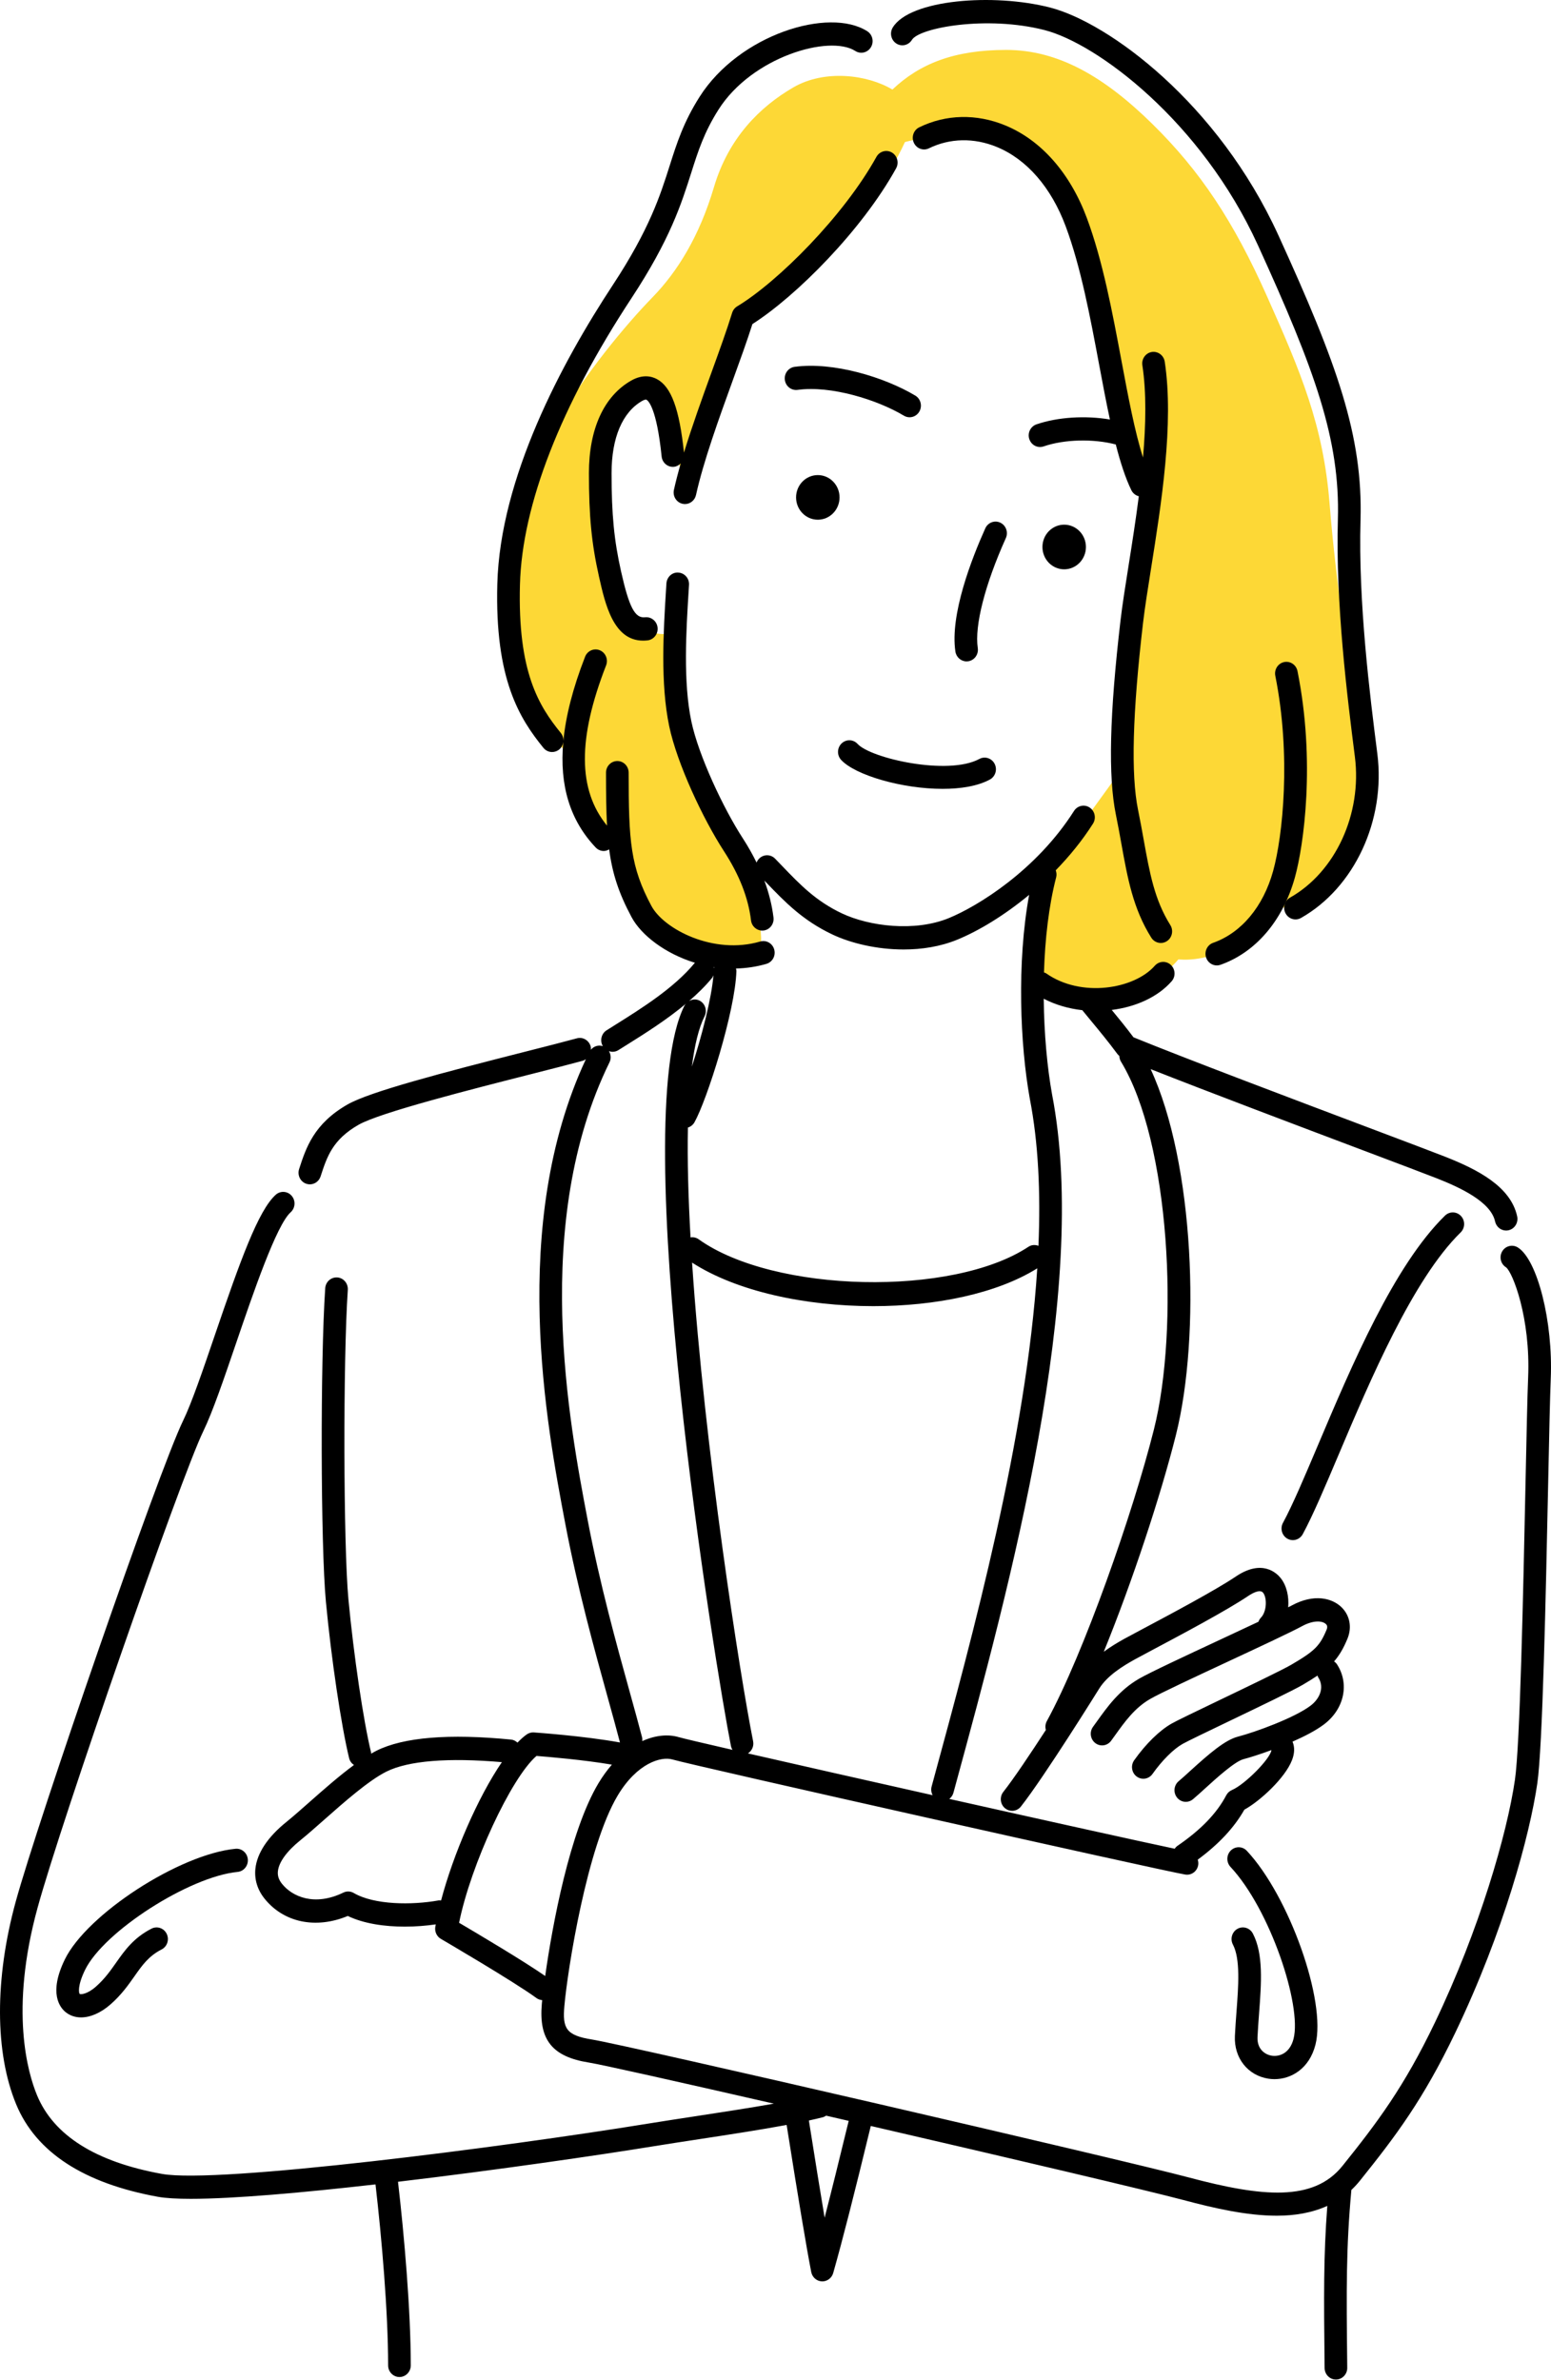<?xml version="1.0" encoding="UTF-8"?> <svg xmlns="http://www.w3.org/2000/svg" width="552" height="847" viewBox="0 0 552 847" fill="none"> <path d="M322.063 50.554C310.18 76.48 286.413 97.448 264.873 111.933C258.933 130.999 245.864 165.667 244.077 173.316C238.134 154.254 236.318 139.324 229.964 139.004C223.611 138.683 218.081 143.961 215.855 156.16C213.625 168.359 212.51 178.653 216.224 196.953C219.679 213.975 224.024 227.075 238.876 225.547C240.364 243.086 238.134 255.286 246.304 271.298C254.477 287.31 272.303 317.048 270.816 337.634C250.763 340.685 238.876 337.634 232.194 329.248C225.509 320.861 222.91 312.474 220.311 301.036C207.682 297.224 200.996 280.446 202.484 268.247C188.002 256.427 182.058 235.461 181.316 217.922C180.574 200.383 185.399 172.934 196.541 153.109C207.682 133.285 223.279 114.987 232.194 105.835C241.106 96.683 248.906 84.105 254.104 66.566C259.305 49.03 270.447 38.02 282.327 31.112C293.468 24.631 308.696 26.534 317.607 31.874C327.264 22.721 339.521 17.765 358.089 17.765C376.658 17.765 392.997 27.296 410.082 44.073C427.163 60.85 439.047 78.765 450.93 105.453C462.814 132.14 470.987 151.203 473.216 179.414C475.442 207.629 480.64 241.559 483.985 261.384C486.782 277.982 484.727 294.173 480.271 302.56C475.815 310.947 465.043 325.052 452.79 322.767C443.133 337.634 429.762 342.209 419.363 341.447C409.709 352.884 388.542 360.127 368.116 349.072C368.858 333.06 370.342 317.048 372.572 307.896C381.856 298.365 390.399 285.783 399.31 273.583C401.54 241.559 403.024 195.809 408.967 175.223C400.425 164.93 395.596 137.097 391.883 112.699C388.169 88.296 382.226 64.659 368.858 54.749C355.49 44.835 342.862 45.218 322.063 50.554Z" fill="#FDD836"></path> <path d="M461.069 327.204C459.652 327.204 458.272 326.432 457.54 325.063C456.465 323.064 457.174 320.548 459.121 319.448C475.299 310.296 484.788 289.686 482.203 269.327L482.143 268.848C479.581 248.682 475.289 214.934 476.152 184.834C476.965 156.492 468.03 131.831 447.695 87.27C427.568 43.171 390.477 15.507 371.747 10.702C351.214 5.442 327.195 9.857 324.563 14.177C323.384 16.114 320.899 16.707 319.012 15.493C317.125 14.284 316.551 11.733 317.729 9.792C323.817 -0.215 353.601 -2.487 373.701 2.677C394.53 8.024 433.521 36.714 454.991 83.76C475.89 129.552 485.067 155.051 484.211 185.075C483.365 214.517 487.602 247.858 490.134 267.776L490.195 268.258C493.2 291.909 482.022 315.939 463.013 326.69C462.395 327.042 461.727 327.204 461.069 327.204Z" fill="black"></path> <path d="M433.064 343.577C431.391 343.577 429.827 342.498 429.253 340.785C428.531 338.624 429.649 336.269 431.754 335.528C441.791 331.984 449.571 322.688 453.093 310.016C456.535 297.654 459.584 268.94 453.882 240.504C453.432 238.267 454.836 236.078 457.015 235.616C459.194 235.158 461.327 236.595 461.777 238.836C468.24 271.063 463.993 300.977 460.843 312.291C456.582 327.596 446.935 338.917 434.373 343.35C433.94 343.505 433.497 343.577 433.064 343.577Z" fill="black"></path> <path d="M317.41 54.27C315.473 53.15 313.015 53.843 311.917 55.828C300.366 76.725 276.968 100.207 262.365 109.025C261.505 109.542 260.864 110.366 260.565 111.341C258.705 117.391 256.015 124.813 253.168 132.679C249.86 141.803 246.281 151.728 243.424 161.069C241.782 145.488 238.89 137.632 233.787 134.909C231.852 133.879 228.696 133.13 224.626 135.45C214.936 140.976 209.597 152.665 209.597 168.36C209.597 183.793 210.54 193.462 213.203 205.3C215.372 214.945 218.3 227.989 228.884 227.989C229.395 227.989 229.922 227.958 230.466 227.896C232.678 227.641 234.27 225.6 234.028 223.328C233.78 221.057 231.772 219.433 229.576 219.674C225.976 220.071 223.911 216.141 221.054 203.442C218.545 192.28 217.655 183.1 217.655 168.36C217.655 155.806 221.52 146.685 228.542 142.679C228.804 142.527 229.7 142.066 230.069 142.248C230.66 142.565 233.686 145.013 235.472 162.441C235.704 164.713 237.692 166.371 239.901 166.123C240.851 166.02 241.654 165.537 242.282 164.892C241.345 168.16 240.512 171.332 239.847 174.334C239.354 176.557 240.714 178.777 242.883 179.281C243.185 179.353 243.484 179.388 243.779 179.388C245.62 179.388 247.278 178.084 247.705 176.164C250.368 164.137 255.868 148.956 260.72 135.561C263.379 128.225 265.901 121.262 267.785 115.326C283.264 105.467 306.695 82.034 318.924 59.907C320.022 57.921 319.344 55.398 317.41 54.27Z" fill="black"></path> <path d="M323.723 148.497C323.031 148.497 322.333 148.314 321.695 147.932C312.232 142.265 295.749 137.115 283.855 138.752C281.619 139.038 279.621 137.463 279.325 135.194C279.033 132.933 280.581 130.851 282.787 130.551C296.615 128.662 314.868 134.267 325.754 140.786C327.678 141.934 328.326 144.471 327.205 146.443C326.456 147.763 325.106 148.497 323.723 148.497Z" fill="black"></path> <path d="M416.516 329.212C410.882 320.215 409.179 310.746 407.02 298.757C406.416 295.399 405.788 291.9 405.036 288.24C402.46 275.678 403.041 253.892 406.812 221.627C407.437 216.301 408.501 209.607 409.626 202.523C413.299 179.421 417.873 150.671 414.528 128.713C414.186 126.459 412.107 124.921 409.925 125.266C407.729 125.621 406.221 127.734 406.567 129.996C408.051 139.744 407.809 151.154 406.799 162.836C403.851 153.571 401.54 141.268 399.133 128.413C395.849 110.874 392.451 92.742 386.803 77.572C380.843 61.57 370.521 49.863 357.737 44.613C347.523 40.415 336.657 40.66 327.151 45.313C325.139 46.292 324.29 48.76 325.244 50.825C326.201 52.883 328.605 53.773 330.613 52.78C338.071 49.14 346.64 48.967 354.746 52.294C365.417 56.678 374.127 66.703 379.275 80.529C384.671 95.017 388.002 112.787 391.218 129.975C392.471 136.652 393.696 143.184 395.013 149.293C386.343 147.831 376.474 148.403 368.859 151.026C366.753 151.757 365.618 154.105 366.327 156.266C366.894 157.997 368.462 159.086 370.145 159.086C370.571 159.086 371.004 159.013 371.431 158.869C378.801 156.321 389.113 156.09 397.105 158.176C398.716 164.45 400.499 170.041 402.645 174.45C403.199 175.584 404.193 176.325 405.304 176.604C404.213 185.095 402.9 193.471 401.671 201.189C400.533 208.363 399.455 215.14 398.81 220.645C394.878 254.278 394.351 276.299 397.148 289.943C397.887 293.538 398.505 296.968 399.096 300.26C401.322 312.635 403.246 323.321 409.737 333.687C410.506 334.917 411.805 335.586 413.132 335.586C413.877 335.586 414.633 335.376 415.304 334.931C417.178 333.693 417.718 331.132 416.516 329.212Z" fill="black"></path> <path d="M344.001 235.378C342.046 235.378 340.331 233.913 340.025 231.869C338.051 218.705 345.841 198.753 350.663 188.028C351.593 185.957 353.98 185.047 356.008 186.005C358.03 186.967 358.913 189.425 357.979 191.496C350.535 208.056 346.801 222.679 347.99 230.611C348.326 232.869 346.818 234.982 344.619 235.33C344.41 235.361 344.206 235.378 344.001 235.378Z" fill="black"></path> <path d="M335.471 280.736C321.006 280.736 304.321 275.855 299.344 270.415C297.82 268.747 297.901 266.134 299.526 264.569C301.141 263.011 303.693 263.08 305.221 264.752C309.932 269.898 337.402 276.117 348.547 270.098C350.511 269.033 352.956 269.812 353.987 271.836C355.024 273.859 354.265 276.358 352.294 277.424C347.963 279.761 341.939 280.736 335.471 280.736Z" fill="black"></path> <path d="M371.004 194.662C371.004 199.05 374.469 202.607 378.74 202.607C383.015 202.607 386.48 199.05 386.48 194.662C386.48 190.277 383.015 186.72 378.74 186.72C374.469 186.72 371.004 190.277 371.004 194.662Z" fill="black"></path> <path d="M283.321 177.012C283.321 181.4 286.787 184.954 291.058 184.954C295.332 184.954 298.794 181.4 298.794 177.012C298.794 172.627 295.332 169.07 291.058 169.07C286.787 169.07 283.321 172.627 283.321 177.012Z" fill="black"></path> <path d="M460.125 548.1C459.464 548.1 458.792 547.931 458.171 547.576C456.227 546.47 455.528 543.946 456.606 541.95C460.021 535.642 464.205 525.759 469.054 514.315C481.125 485.81 496.151 450.332 514.274 432.614C515.882 431.039 518.434 431.097 519.972 432.759C521.506 434.41 521.443 437.03 519.831 438.605C502.887 455.169 487.606 491.26 476.444 517.614C471.515 529.255 467.257 539.31 463.651 545.97C462.915 547.331 461.542 548.1 460.125 548.1Z" fill="black"></path> <path d="M28.851 717.95C26.813 717.95 24.937 717.343 23.384 716.099C21.338 714.458 17.213 709.35 23.063 697.34C30.916 681.218 63.842 659.859 83.809 657.942C86.037 657.718 87.99 659.401 88.197 661.672C88.403 663.947 86.776 665.964 84.56 666.174C67.367 667.832 36.924 687.381 30.27 701.042C27.452 706.826 28.101 709.325 28.346 709.577C28.677 709.832 30.976 709.78 34.126 707.006C37.245 704.262 39.31 701.325 41.308 698.484C44.367 694.137 47.528 689.639 53.922 686.361C55.919 685.344 58.335 686.168 59.328 688.212C60.322 690.256 59.517 692.741 57.525 693.758C52.902 696.133 50.668 699.308 47.841 703.327C45.675 706.409 43.215 709.905 39.37 713.286C35.882 716.358 32.151 717.95 28.851 717.95Z" fill="black"></path> <path d="M453.584 739.928C452.852 739.928 452.133 739.87 451.431 739.759C444.047 738.605 439.138 732.355 439.501 724.561C439.632 721.738 439.847 718.859 440.062 715.998C440.76 706.725 441.479 697.142 438.792 692.023C437.738 690.01 438.47 687.501 440.428 686.418C442.385 685.336 444.833 686.087 445.887 688.097C449.695 695.357 448.92 705.691 448.097 716.632C447.889 719.414 447.677 722.21 447.55 724.954C447.351 729.225 450.172 731.197 452.647 731.583C455.393 731.996 459.074 730.686 460.38 725.54C463.378 713.74 452.069 679.51 437.936 664.395C436.395 662.743 436.445 660.13 438.05 658.548C439.659 656.963 442.207 657.018 443.749 658.665C458.855 674.819 472.099 712.203 468.177 727.629C465.974 736.298 459.45 739.925 453.584 739.928Z" fill="black"></path> <path d="M293.482 789.226C291.978 780.288 290.117 768.795 287.878 754.641C289.657 754.251 291.35 753.865 292.871 753.476C293.297 753.366 293.657 753.145 294.013 752.917C296.675 753.531 299.355 754.145 302.051 754.769C298.66 768.764 295.856 780.036 293.482 789.226ZM194.036 703.213C186.196 697.777 169.705 687.991 163.389 684.275C167.556 663.63 181.915 632.64 190.94 624.901C195.181 625.229 207.726 626.287 217.77 627.997C216.107 629.913 214.496 632.106 212.985 634.626C202.753 651.713 196.555 685.264 194.036 703.213ZM156.047 676.322C146.612 678.025 133.157 677.932 125.916 673.682C124.772 673.013 123.379 672.951 122.19 673.537C111.902 678.528 103.998 674.967 100.35 670.396C99.195 668.945 98.737 667.522 98.909 665.912C99.254 662.699 102.07 658.807 106.836 654.96C109.342 652.94 112.28 650.345 115.391 647.594C122.438 641.368 131.208 633.622 137.534 630.472C145.328 626.587 159.535 625.453 178.617 627.111C170.051 639.62 161.29 659.969 156.974 676.343C156.666 676.326 156.366 676.264 156.047 676.322ZM209.106 540.736C202.582 506.406 189.006 434.968 216.933 378.031C217.578 376.715 217.41 375.249 216.725 374.077C217.138 374.219 217.565 374.315 218.005 374.315C218.726 374.315 219.455 374.119 220.113 373.702L223.129 371.809C229.717 367.683 237.362 362.86 244.159 357.166C243.961 357.407 243.732 357.611 243.588 357.904C222.897 399.083 254.857 594.911 260.139 621.34C260.243 621.857 260.444 622.323 260.71 622.743C250.058 620.292 242.943 618.617 241.54 618.203C237.843 617.124 233.283 617.48 228.588 619.617C228.619 619.165 228.625 618.703 228.505 618.241C227.286 613.56 225.805 608.21 224.173 602.326C219.411 585.145 213.482 563.763 209.106 540.736ZM310.825 464.83C333.004 464.83 354.769 460.373 369.161 451.369C365.283 511.842 346.254 581.815 332.406 632.688L331.567 635.76C331.274 636.849 331.436 637.952 331.926 638.869C307.672 633.426 283.472 627.959 266.183 623.998C267.58 623.112 268.382 621.427 268.033 619.675C263.419 596.58 250.733 515.6 246.308 449.332C262.18 459.591 286.699 464.83 310.825 464.83ZM374.413 389.396C374.413 389.393 374.413 389.393 374.413 389.39C372.724 380.031 371.595 368.011 371.461 355.425C375.648 357.607 380.356 358.958 385.188 359.503C386.283 360.844 387.364 362.157 388.421 363.436C391.494 367.149 394.395 370.661 397.676 375.081C397.877 375.349 398.119 375.584 398.374 375.794C398.411 376.473 398.549 377.149 398.925 377.762C416.449 406.491 419.693 472.872 410.687 508.681C403.189 538.523 385.688 588.496 372.576 612.495C372.028 613.498 371.934 614.632 372.22 615.659C366.79 624.019 360.803 632.974 357.083 637.694C355.683 639.465 355.948 642.071 357.677 643.509C358.426 644.129 359.319 644.433 360.212 644.433C361.384 644.433 362.549 643.909 363.345 642.899C371.75 632.24 390.994 601.278 391.185 600.968C394.032 596.373 399.492 592.97 403.928 590.519C405.234 589.796 407.517 588.586 410.368 587.065C420.18 581.853 436.6 573.122 444.256 567.961C445.468 567.145 448.406 565.393 449.537 566.817C450.995 568.654 450.85 573.539 448.785 575.662C448.362 576.097 448.073 576.607 447.879 577.148C443.611 579.165 438.782 581.416 433.994 583.649C421.278 589.582 409.267 595.18 405.379 597.424C398.371 601.474 394.163 607.348 390.45 612.529L389.009 614.529C387.676 616.352 388.035 618.948 389.815 620.32C391.598 621.695 394.123 621.323 395.456 619.489L396.944 617.431C400.332 612.702 403.834 607.81 409.327 604.636C412.914 602.564 425.324 596.78 437.328 591.185C448.621 585.914 459.289 580.943 463.489 578.668C467.485 576.514 470.631 576.783 471.87 577.951C472.21 578.268 472.606 578.83 472.136 579.961C469.748 585.725 467.875 587.586 459.614 592.412C456.421 594.284 444.044 600.227 434.098 604.997C424.622 609.548 418.726 612.388 416.96 613.395C412.628 615.866 407.776 620.623 403.649 626.445C402.343 628.293 402.739 630.882 404.539 632.226C405.254 632.757 406.084 633.016 406.906 633.016C408.152 633.016 409.381 632.423 410.17 631.313C413.578 626.501 417.581 622.505 420.872 620.627C422.483 619.706 430.122 616.042 437.51 612.492C448.114 607.404 460.128 601.637 463.603 599.603C465.645 598.41 467.364 597.341 468.895 596.304C468.986 596.504 469.016 596.717 469.137 596.904C471.558 600.633 469.533 604.66 466.447 606.997C460.712 611.354 446.583 616.487 440.622 618.021C435.968 619.213 430.354 624.081 423.497 630.317C421.986 631.696 420.61 632.95 419.478 633.898C417.755 635.346 417.5 637.952 418.911 639.72C419.71 640.72 420.865 641.237 422.03 641.237C422.93 641.237 423.833 640.93 424.582 640.303C425.781 639.296 427.241 637.969 428.843 636.511C432.815 632.895 439.467 626.842 442.577 626.046C444.477 625.556 448.225 624.395 452.509 622.819C452.103 625.911 443.1 635.046 438.416 637.049C437.563 637.414 436.855 638.069 436.418 638.907C433.061 645.315 427.382 651.199 419.065 656.891C418.655 657.173 418.336 657.535 418.064 657.921C405.291 655.226 372.086 647.866 337.849 640.193C338.544 639.669 339.078 638.91 339.33 637.99L340.166 634.912C359.208 564.949 387.988 459.229 374.413 389.396ZM253.356 348.1C253.614 347.786 253.759 347.421 253.913 347.062C253.255 355.28 249.746 368.745 246.234 379.6C247.201 371.971 248.668 365.839 250.75 361.692C251.768 359.661 250.992 357.169 249.018 356.121C247.762 355.46 246.372 355.597 245.233 356.252C248.178 353.708 250.955 351.009 253.356 348.1ZM254.242 344.205C254.212 344.301 254.152 344.384 254.132 344.487C254.105 344.377 254.048 344.277 254.014 344.167C254.091 344.177 254.165 344.194 254.242 344.205ZM540.172 443.93C538.268 442.758 535.77 443.382 534.628 445.34C533.483 447.298 534.084 449.828 535.995 451.004C538.366 452.793 544.759 469.06 543.862 490.215C543.587 496.702 543.295 510.653 542.922 528.313C542.1 567.448 540.971 621.044 539.158 633.44C536.348 652.685 526.465 686.822 510.727 719.69C499.667 742.797 490.097 755.444 477.79 770.787C467.509 783.6 449.275 781.873 423.188 774.931C399.049 768.505 222.393 727.674 210.802 725.84C201.38 724.354 200.161 721.817 200.863 713.868C202.011 700.876 208.918 657.215 219.851 638.962C226.772 627.407 235.301 624.994 239.323 626.159C246.734 628.338 412.161 665.453 421.805 667.108C424.018 667.487 426.076 665.963 426.442 663.709C426.55 663.047 426.459 662.413 426.274 661.813C433.782 656.27 439.246 650.42 442.865 644.026C448.433 640.982 457.395 632.737 459.839 626.353C460.769 623.926 460.816 621.73 460.007 619.813C464.272 617.941 468.385 615.818 471.239 613.65C478.405 608.217 480.342 599.241 475.843 592.312C475.561 591.878 475.198 591.536 474.805 591.254C476.682 589.096 478.136 586.614 479.55 583.198C481.249 579.109 480.396 574.763 477.327 571.864C474.06 568.778 467.723 567.027 459.732 571.35C459.383 571.536 458.919 571.774 458.466 572.008C458.792 568.196 457.939 564.311 455.786 561.595C454.416 559.871 449.222 554.714 439.83 561.046C432.523 565.972 416.335 574.577 406.665 579.72C403.76 581.267 401.44 582.498 400.107 583.236C397.813 584.504 395.282 586.024 392.834 587.82C403.035 562.784 413.095 532.222 418.494 510.749C427.406 475.292 425.025 413.799 409.512 380.479C429.944 388.548 462.106 400.686 484.617 409.187C497.575 414.078 507.739 417.911 511.456 419.38C519.589 422.589 530.575 427.667 532.093 434.678C532.51 436.605 534.175 437.918 536.025 437.918C536.314 437.918 536.606 437.884 536.902 437.818C539.074 437.322 540.444 435.112 539.961 432.882C537.644 422.172 525.713 416.143 514.35 411.658C510.616 410.183 500.412 406.332 487.397 401.42C461.216 391.541 421.902 376.701 403.407 369.151C400.674 365.515 398.203 362.485 395.668 359.417C404.096 358.362 411.96 354.929 416.98 349.224C418.471 347.531 418.34 344.915 416.688 343.384C415.036 341.854 412.49 341.985 410.996 343.684C403.632 352.05 384.751 355.142 372.341 346.407C372.096 346.232 371.817 346.173 371.552 346.063C371.918 334.266 373.237 322.415 375.9 312.157C376.118 311.316 375.997 310.492 375.732 309.726C380.618 304.704 385.168 299.137 388.996 293.115C390.208 291.201 389.684 288.637 387.817 287.392C385.957 286.144 383.462 286.686 382.243 288.595C368.785 309.785 347.913 322.533 337.701 326.728C325.553 331.716 309.351 329.654 299.623 325.049C290.369 320.664 284.836 314.907 278.425 308.244L275.853 305.579C274.279 303.963 271.73 303.963 270.155 305.579C269.755 305.99 269.46 306.465 269.265 306.972C267.852 304.094 266.226 301.198 264.323 298.268C257.543 287.827 248.628 268.974 246.049 256.72C243.081 242.59 244.226 224.172 245.062 210.721L245.22 208.157C245.361 205.875 243.672 203.913 241.449 203.772C239.226 203.568 237.319 205.361 237.178 207.639L237.02 210.194C236.154 224.127 234.968 243.207 238.175 258.464C240.986 271.842 250.27 291.543 257.617 302.86C263.134 311.357 266.3 319.437 267.288 327.555C267.543 329.644 269.279 331.178 271.28 331.178C271.448 331.178 271.616 331.168 271.787 331.143C273.996 330.861 275.561 328.792 275.286 326.524C274.749 322.119 273.654 317.755 272.032 313.373L272.69 314.056C279.362 320.995 285.662 327.545 296.245 332.56C302.783 335.659 312.037 337.9 321.614 337.9C328.074 337.9 334.683 336.876 340.693 334.408C348.309 331.281 357.452 325.769 366.276 318.455C361.827 342.557 363.073 371.957 366.488 390.896C366.488 390.906 366.498 390.917 366.498 390.927C366.501 390.937 366.498 390.944 366.498 390.955C369.574 406.736 370.373 424.512 369.584 443.358C368.439 442.927 367.139 442.968 366.035 443.692C339.004 461.6 275.387 460.156 248.668 441.041C247.785 440.411 246.744 440.211 245.76 440.366C244.965 426.233 244.592 412.937 244.824 401.275C245.77 400.982 246.62 400.348 247.154 399.404C251.58 391.551 261.66 359.937 262.086 345.552C262.096 345.242 261.992 344.966 261.938 344.673C265.504 344.584 269.144 344.081 272.778 343.015C274.917 342.388 276.156 340.099 275.544 337.903C274.933 335.707 272.71 334.435 270.565 335.059C253.957 339.934 236.258 330.664 231.835 322.398C224.364 308.437 223.736 299.371 223.736 274.969C223.736 272.683 221.933 270.832 219.707 270.832C217.481 270.832 215.678 272.683 215.678 274.969C215.678 282.38 215.748 288.482 216.04 293.828C205.638 281.112 205.54 262.893 215.711 236.792C216.537 234.672 215.533 232.262 213.468 231.414C211.396 230.566 209.056 231.597 208.23 233.721C203.905 244.817 201.343 254.8 200.497 263.759C200.561 262.742 200.279 261.697 199.59 260.846C191.77 251.215 184.205 239.198 185.051 208.012C185.816 179.676 199.55 144.426 224.764 106.08C238.474 85.228 242.483 72.605 246.019 61.464C248.467 53.746 250.586 47.082 255.75 38.951C267.61 20.277 295.147 12.228 304.402 18.14C306.292 19.354 308.774 18.754 309.952 16.813C311.127 14.876 310.55 12.325 308.659 11.118C295.02 2.404 263.03 12.335 248.997 34.435C243.252 43.477 240.875 50.971 238.356 58.903C234.985 69.523 231.164 81.564 218.085 101.451C199.906 129.104 178.016 169.997 176.995 207.784C176.072 241.849 184.98 255.772 193.402 266.148C194.197 267.127 195.342 267.633 196.498 267.633C197.408 267.633 198.321 267.316 199.073 266.675C199.889 265.979 200.346 265.014 200.47 264.014C199.056 279.557 202.881 291.984 212.001 301.598C212.79 302.432 213.837 302.849 214.888 302.849C215.557 302.849 216.198 302.618 216.799 302.277C217.944 310.943 220.224 317.886 224.771 326.383C228.202 332.795 236.728 339.389 247.349 342.636C247.305 342.684 247.245 342.705 247.204 342.753C239.898 351.619 228.273 358.896 218.931 364.746L215.889 366.659C214.005 367.848 213.418 370.365 214.553 372.306C212.995 371.795 211.343 372.295 210.298 373.574C210.305 373.202 210.332 372.829 210.231 372.45C209.657 370.241 207.437 368.914 205.299 369.52C200.994 370.699 194.668 372.302 187.401 374.153C157.247 381.813 131.642 388.524 123.737 393.03C111.693 399.9 108.91 408.476 106.455 416.036C105.749 418.204 106.89 420.548 109.002 421.272C109.426 421.417 109.854 421.482 110.275 421.482C111.962 421.482 113.535 420.39 114.098 418.656C116.379 411.634 118.347 405.57 127.651 400.262C135.262 395.922 167.805 387.656 189.339 382.182C196.659 380.32 203.039 378.7 207.377 377.511C207.803 377.397 208.166 377.17 208.515 376.935C181.005 435.922 194.597 507.602 201.195 542.318C205.638 565.693 211.618 587.262 216.423 604.591C218.011 610.32 219.452 615.528 220.647 620.11C207.881 617.786 190.833 616.594 190.004 616.535C189.12 616.466 188.237 616.718 187.499 617.221C186.424 617.959 185.303 618.996 184.171 620.161C183.55 619.6 182.808 619.169 181.925 619.082C159.744 616.907 143.63 618.238 134.015 623.029C133.389 623.34 132.737 623.722 132.091 624.091C132.071 623.96 132.105 623.829 132.073 623.695C129.349 612.509 125.881 589.082 124.007 569.206C122.208 550.102 122.073 484.2 123.784 459.029C123.937 456.75 122.264 454.768 120.045 454.609C117.796 454.478 115.898 456.174 115.744 458.449C113.974 484.492 114.117 550.174 115.986 569.999C117.893 590.23 121.448 614.177 124.255 625.701C124.511 626.752 125.156 627.576 125.975 628.124C120.731 631.982 115.214 636.839 110.135 641.323C107.093 644.012 104.221 646.546 101.857 648.455C95.279 653.764 91.49 659.486 90.898 665.009C90.492 668.807 91.603 672.485 94.113 675.636C100.964 684.23 112.44 686.57 123.778 681.851C129.561 684.623 136.968 685.647 144.068 685.647C147.947 685.647 151.714 685.333 155.094 684.84C155.045 685.13 154.971 685.443 154.925 685.726C154.647 687.436 155.441 689.149 156.91 690.004C157.168 690.155 182.915 705.188 190.95 711.08C191.565 711.531 192.263 711.741 192.965 711.8C192.915 712.283 192.871 712.734 192.838 713.124C191.706 725.913 196.555 731.962 209.576 734.017C213.905 734.699 241.439 740.87 275.41 748.646C266.942 750.149 257.211 751.642 247.634 753.104C241.687 754.014 235.875 754.9 230.593 755.758C179.181 764.114 77.409 777.24 57.61 773.642C34.047 769.371 19.1 759.956 13.18 745.661C9.906 737.757 3.369 715.44 13.351 679.004C21.869 647.907 64.341 525.775 72.373 509.288C75.646 502.566 79.723 490.618 84.04 477.967C90.085 460.245 98.364 435.974 103.442 431.417C105.118 429.911 105.286 427.301 103.822 425.581C102.357 423.861 99.811 423.685 98.136 425.188C91.925 430.766 85.51 448.625 76.433 475.234C72.203 487.63 68.209 499.336 65.165 505.589C56.347 523.693 13.407 648.238 5.592 676.763C-1.924 704.199 -1.86 730.494 5.763 748.902C12.818 765.934 29.79 776.999 56.208 781.791C58.97 782.29 62.949 782.514 67.888 782.514C83.192 782.514 107.691 780.336 133.64 777.378C135.838 796.296 138.134 822.732 138.134 841.791C138.134 844.077 139.939 845.928 142.164 845.928C144.389 845.928 146.194 844.077 146.194 841.791C146.194 822.398 143.875 795.596 141.65 776.444C176.797 772.277 213.122 766.975 231.852 763.931C237.114 763.076 242.9 762.19 248.819 761.287C259.648 759.632 270.679 757.943 279.963 756.22C284.151 782.701 287.022 799.847 288.717 808.564C289.083 810.433 290.641 811.805 292.495 811.888C292.555 811.888 292.612 811.891 292.673 811.891C294.452 811.891 296.034 810.681 296.538 808.913C299.808 797.403 303.948 781.201 309.915 756.585C358.597 767.837 409.069 779.715 421.167 782.939C432.13 785.858 443.725 788.526 454.41 788.523C460.853 788.523 466.941 787.496 472.387 785.027C471.014 803.07 471.162 817.448 471.41 841.298L471.427 842.729C471.451 844.997 473.247 846.824 475.453 846.824C475.467 846.824 475.483 846.824 475.497 846.824C477.723 846.797 479.509 844.925 479.483 842.643L479.469 841.212C479.19 814.869 479.043 800.209 480.953 779.353C482.021 778.347 483.042 777.254 484.009 776.044C496.668 760.267 506.513 747.25 517.963 723.338C535.182 687.37 544.437 653.092 547.126 634.667C549.017 621.751 550.152 567.848 550.978 528.492C551.334 511.58 551.643 496.975 551.914 490.57C552.764 470.463 547.17 448.232 540.172 443.93Z" fill="black"></path> </svg> 